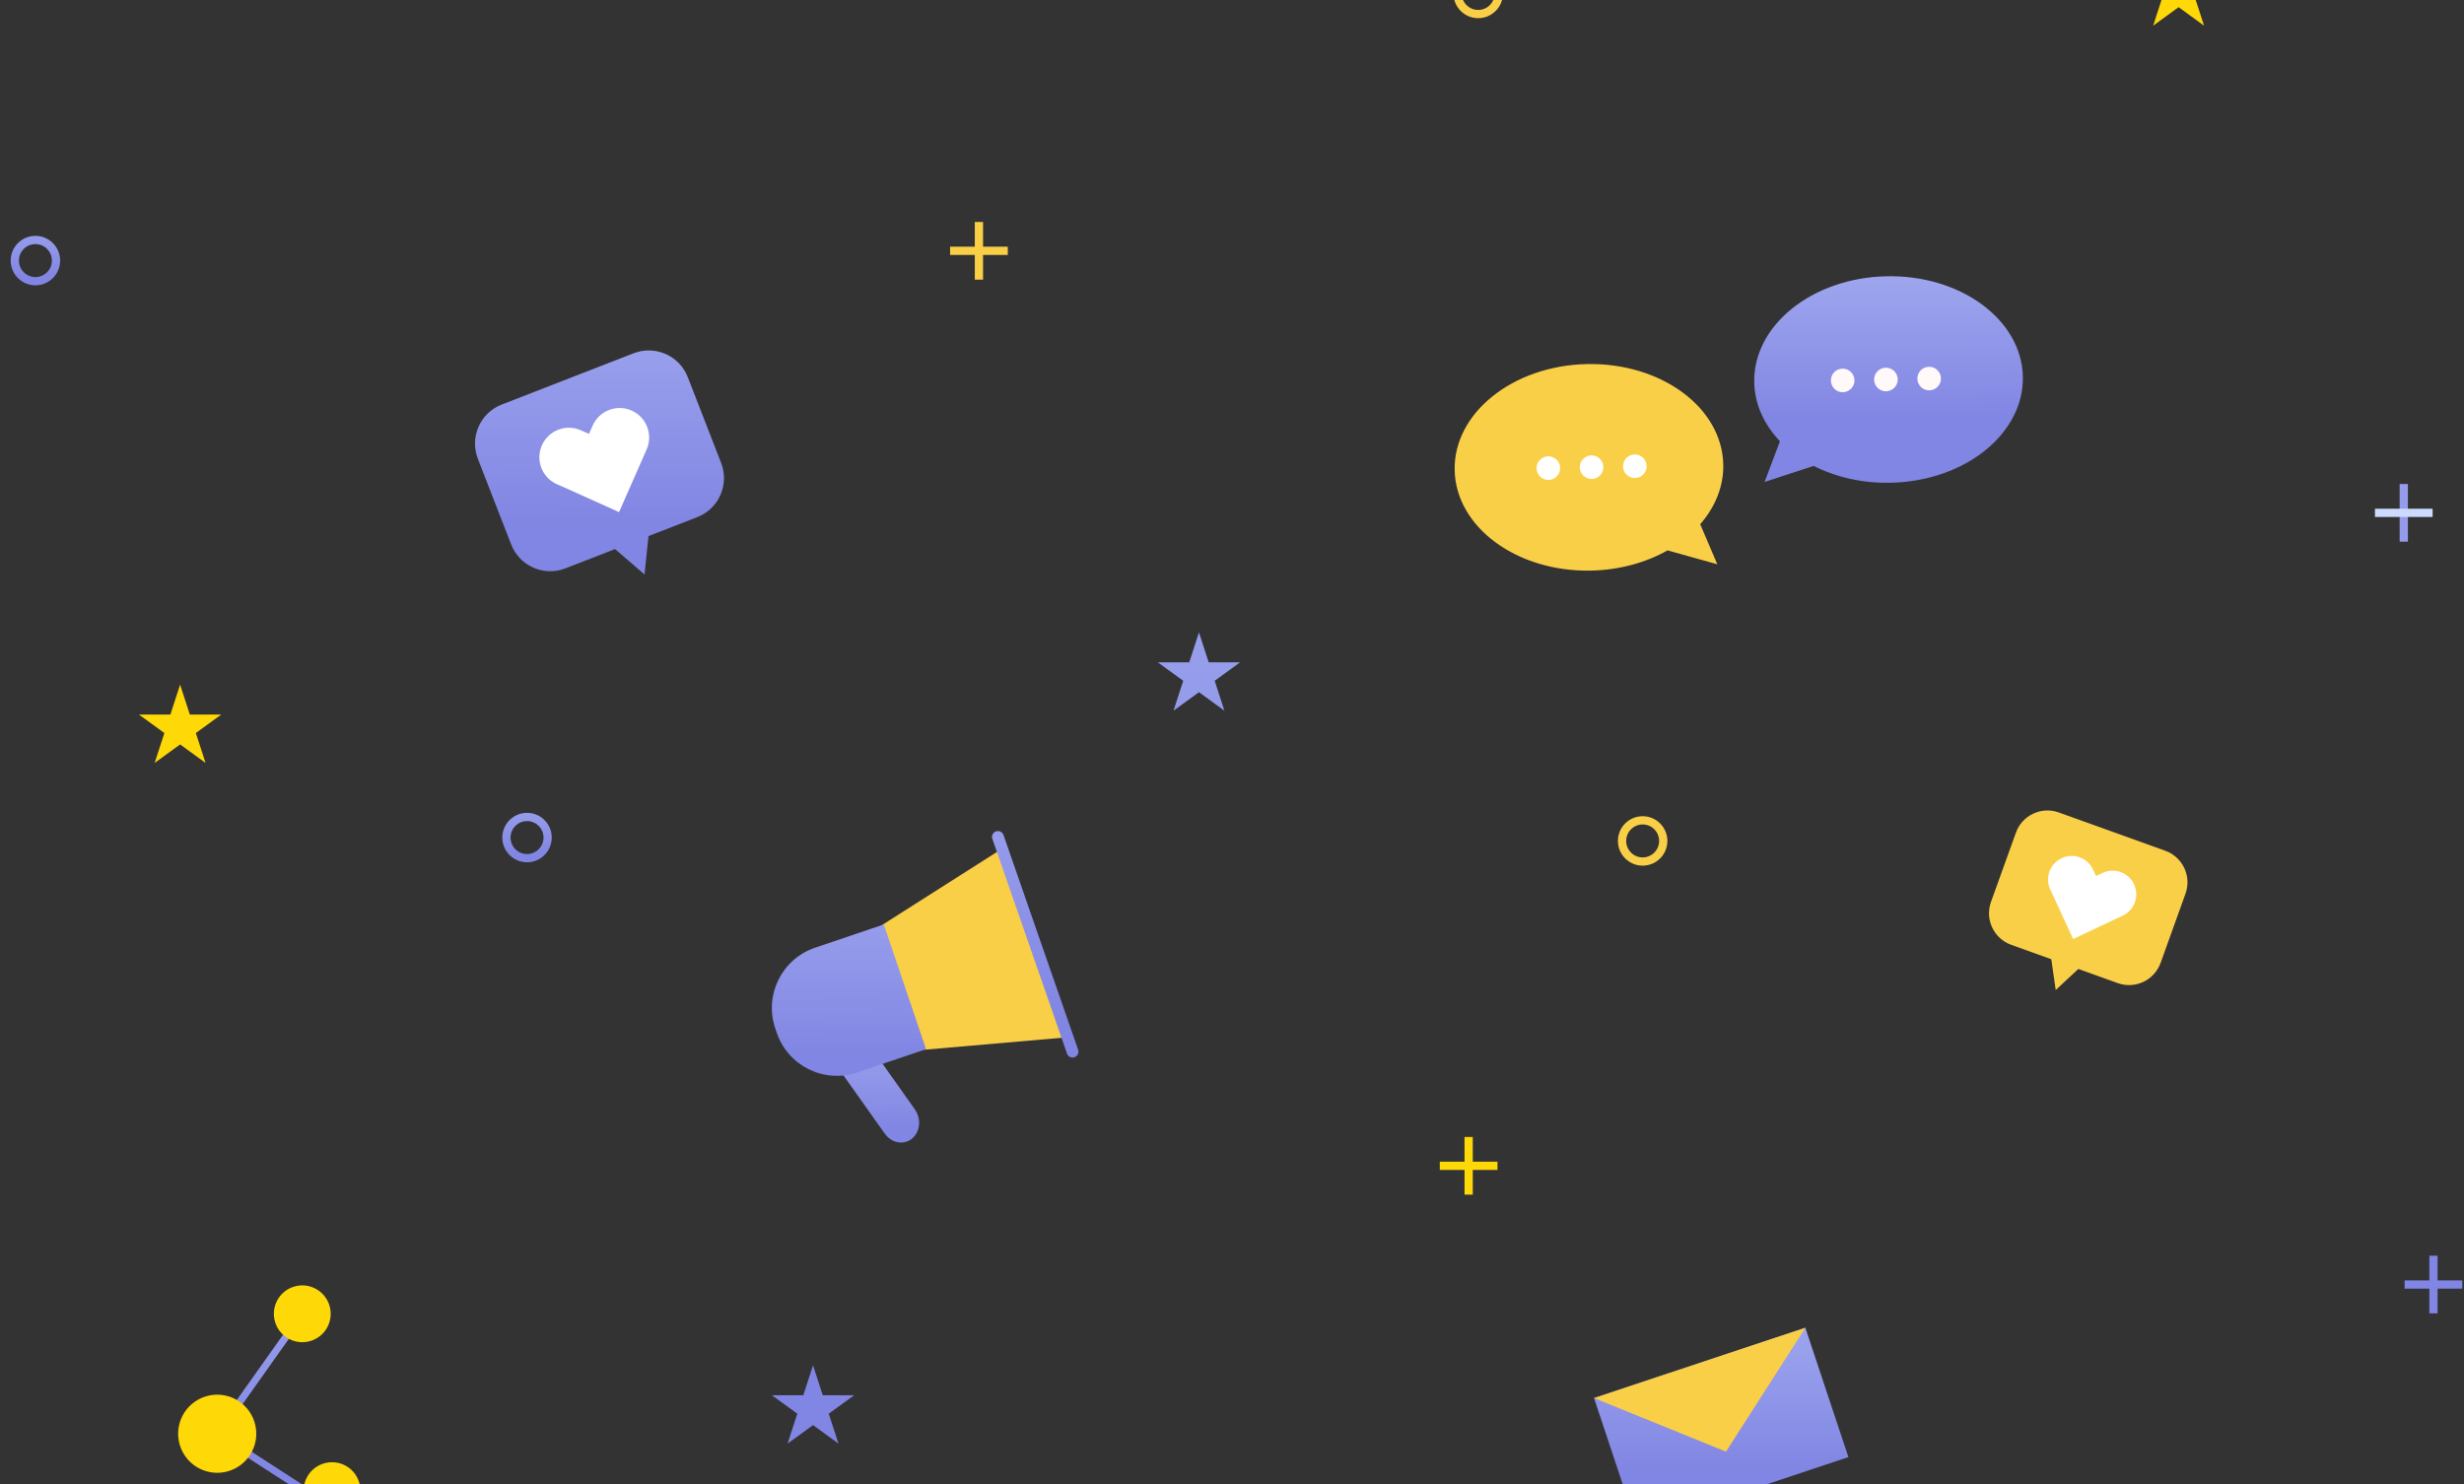 <svg xmlns="http://www.w3.org/2000/svg" xmlns:xlink="http://www.w3.org/1999/xlink" width="166" height="100" viewBox="0 0 166 100">
    <rect x="0" y="0" width="166" height="100" fill="#333333" stroke="none"/>
    <defs>
        <linearGradient id="prefix__c" x1="50%" x2="51.879%" y1="-197.039%" y2="81.769%">
            <stop offset="0%" stop-color="#CCDAFF"/>
            <stop offset="100%" stop-color="#8185E3"/>
        </linearGradient>
        <linearGradient id="prefix__d" x1="50%" x2="51.879%" y1="-171.141%" y2="78.438%">
            <stop offset="0%" stop-color="#CCDAFF"/>
            <stop offset="100%" stop-color="#8185E3"/>
        </linearGradient>
        <linearGradient id="prefix__e" x1="50%" x2="51.879%" y1="-111.555%" y2="70.776%">
            <stop offset="0%" stop-color="#CCDAFF"/>
            <stop offset="100%" stop-color="#8185E3"/>
        </linearGradient>
        <linearGradient id="prefix__h" x1="50%" x2="51.879%" y1="-118.308%" y2="71.644%">
            <stop offset="0%" stop-color="#CCDAFF"/>
            <stop offset="100%" stop-color="#8185E3"/>
        </linearGradient>
        <linearGradient id="prefix__i" x1="50%" x2="51.879%" y1="-223.093%" y2="85.119%">
            <stop offset="0%" stop-color="#CCDAFF"/>
            <stop offset="100%" stop-color="#8185E3"/>
        </linearGradient>
        <linearGradient id="prefix__j" x1="50%" x2="51.879%" y1="-223.093%" y2="85.119%">
            <stop offset="0%" stop-color="#CCDAFF"/>
            <stop offset="100%" stop-color="#8185E3"/>
        </linearGradient>
        <linearGradient id="prefix__k" x1="50%" x2="50.124%" y1="-223.093%" y2="85.119%">
            <stop offset="0%" stop-color="#CCDAFF"/>
            <stop offset="100%" stop-color="#8185E3"/>
        </linearGradient>
        <linearGradient id="prefix__l" x1="50%" x2="51.879%" y1="31.918%" y2="52.325%">
            <stop offset="0%" stop-color="#CCDAFF"/>
            <stop offset="100%" stop-color="#8185E3"/>
        </linearGradient>
        <linearGradient id="prefix__m" x1="50%" x2="50.685%" y1="-223.093%" y2="85.119%">
            <stop offset="0%" stop-color="#CCDAFF"/>
            <stop offset="100%" stop-color="#8185E3"/>
        </linearGradient>
        <linearGradient id="prefix__n" x1="50%" x2="51.619%" y1="-223.093%" y2="85.119%">
            <stop offset="0%" stop-color="#CCDAFF"/>
            <stop offset="100%" stop-color="#8185E3"/>
        </linearGradient>
        <linearGradient id="prefix__o" x1="50%" x2="51.879%" y1="-213.354%" y2="83.867%">
            <stop offset="0%" stop-color="#CCDAFF"/>
            <stop offset="100%" stop-color="#8185E3"/>
        </linearGradient>
        <linearGradient id="prefix__p" x1="50%" x2="50.274%" y1="-223.093%" y2="85.119%">
            <stop offset="0%" stop-color="#CCDAFF"/>
            <stop offset="100%" stop-color="#8185E3"/>
        </linearGradient>
        <path id="prefix__a" d="M0.288 0.288H292.608V133.488H0.288z"/>
        <path id="prefix__f" d="M0.311 0.066L21.733 0.066 21.733 16.884 0.311 16.884z"/>
    </defs>
    <g fill="none" fill-rule="evenodd" transform="translate(-36 -27)">
        <mask id="prefix__b" fill="#fff">
            <use xlink:href="#prefix__a"/>
        </mask>
        <g mask="url(#prefix__b)">
            <g>
                <g>
                    <path fill="#FFD807" d="M11.894 52.134L12.549 54.149 14.667 54.149 12.953 55.395 13.608 57.41 11.894 56.164 10.179 57.41 10.834 55.395 9.12 54.149 11.239 54.149zM146.534 2.454L147.189 4.469 149.307 4.469 147.593 5.714 148.248 7.73 146.534 6.484 144.819 7.73 145.474 5.714 143.76 4.469 145.879 4.469z" transform="translate(36.24 20.96) translate(0 .04)"/>
                    <path fill="url(#prefix__c)" fill-rule="nonzero" d="M80.534 48.614L81.189 50.629 83.307 50.629 81.593 51.875 82.248 53.89 80.534 52.644 78.819 53.89 79.474 51.875 77.76 50.629 79.879 50.629zM54.534 98L55.189 100.016 57.307 100.016 55.593 101.261 56.248 103.276 54.534 102.031 52.819 103.276 53.474 101.261 51.76 100.016 53.879 100.016z" transform="translate(36.24 20.96) translate(0 .04)"/>
                    <path fill="url(#prefix__d)" fill-rule="nonzero" d="M42.443 29.806L33.56 33.26c-1.452.565-2.172 2.2-1.607 3.653l2.246 5.779c.565 1.453 2.2 2.172 3.653 1.608l3.345-1.301 1.984 1.71.27-2.586 3.285-1.277c1.452-.565 2.172-2.2 1.607-3.653l-2.246-5.779c-.565-1.453-2.2-2.173-3.654-1.608" transform="translate(36.24 20.96) translate(0 .04)"/>
                    <path fill="#FFF" d="M42.306 33.661c-1.005-.442-2.177.014-2.62 1.02l-.245.555-.555-.245c-1.006-.442-2.179.015-2.62 1.02-.443 1.004.013 2.177 1.018 2.62l.556.244 3.625 1.633 1.86-4.226c.442-1.006-.014-2.179-1.019-2.62" transform="translate(36.24 20.96) translate(0 .04)"/>
                    <g>
                        <path fill="#FACF48" fill-rule="nonzero" d="M11.876 2.714L4.701.134C3.528-.288 2.235.32 1.813 1.494L.133 6.162c-.421 1.174.188 2.467 1.362 2.89l2.7.971.3 2.074 1.522-1.419 2.652.954c1.174.422 2.467-.187 2.89-1.36l1.678-4.668c.422-1.173-.187-2.467-1.36-2.889" transform="translate(36.24 20.96) translate(0 .04) translate(133.76 60.614)"/>
                        <path fill="#FFF" d="M9.77 4.97c-.375-.796-1.322-1.136-2.117-.762l-.44.207-.207-.44c-.374-.794-1.322-1.135-2.116-.76-.795.373-1.136 1.321-.761 2.115l.207.44 1.33 2.89 3.342-1.575c.795-.374 1.135-1.321.761-2.116" transform="translate(36.24 20.96) translate(0 .04) translate(133.76 60.614)"/>
                    </g>
                    <g>
                        <path fill="url(#prefix__e)" fill-rule="nonzero" d="M21.913 11.116c-1.058-1.108-1.697-2.472-1.73-3.958C20.1 3.315 24.084.112 29.08.003c4.997-.11 9.116 2.916 9.2 6.759.084 3.842-3.899 7.045-8.896 7.155-1.923.042-3.713-.382-5.196-1.136l-3.308 1.082 1.034-2.747z" transform="translate(36.24 20.96) translate(0 .04) translate(97.76 24.614)"/>
                        <path fill="#FFF9FA" d="M31.173 6.912c.01.439.373.787.811.777.44-.01.787-.373.778-.812-.01-.438-.373-.786-.812-.776-.439.01-.787.372-.777.811M28.26 6.976c.01.438.373.786.812.777.439-.01.786-.373.777-.812-.01-.439-.374-.786-.812-.777-.438.01-.787.373-.777.812M25.347 7.04c.01.438.373.786.812.776.439-.01.787-.373.777-.811-.01-.439-.373-.787-.812-.778-.439.01-.787.374-.777.813" transform="translate(36.24 20.96) translate(0 .04) translate(97.76 24.614)"/>
                        <path fill="#FACF48" fill-rule="nonzero" d="M16.542 16.709c1.009-1.153 1.587-2.543 1.555-4.03-.085-3.843-4.203-6.869-9.2-6.76C3.9 6.03-.083 9.233.001 13.075c.085 3.843 4.203 6.869 9.2 6.76 1.923-.043 3.694-.544 5.142-1.362l3.352.936-1.153-2.7z" transform="translate(36.24 20.96) translate(0 .04) translate(97.76 24.614)"/>
                        <path fill="#FFF" d="M7.107 12.914c.01.438-.339.802-.777.812-.439.01-.802-.339-.812-.778-.01-.438.338-.802.777-.811.439-.01.803.338.812.777M10.02 12.85c.01.439-.339.802-.777.811-.439.01-.802-.338-.812-.776-.01-.439.338-.803.777-.812.439-.01.802.338.812.777M12.933 12.786c.01.439-.338.802-.777.812-.44.01-.803-.338-.812-.777-.01-.439.338-.802.777-.812.439-.01.802.339.812.777" transform="translate(36.24 20.96) translate(0 .04) translate(97.76 24.614)"/>
                    </g>
                    <g transform="translate(36.24 20.96) translate(0 .04) translate(105.76 92.614)">
                        <mask id="prefix__g" fill="#fff">
                            <use xlink:href="#prefix__f"/>
                        </mask>
                        <g fill-rule="nonzero" mask="url(#prefix__g)">
                            <g>
                                <path fill="url(#prefix__h)" d="M17.138 8.717L2.9 13.454 0 4.737 14.237 0z" transform="translate(1.39 2.856)"/>
                                <path fill="#FACF48" d="M0 4.737L8.889 8.349 14.237 0z" transform="translate(1.39 2.856)"/>
                            </g>
                        </g>
                    </g>
                    <path fill="url(#prefix__i)" fill-rule="nonzero" d="M35.266 60.774c-.92 0-1.666.746-1.666 1.665 0 .92.746 1.666 1.666 1.666.92 0 1.665-.746 1.665-1.666 0-.92-.745-1.665-1.665-1.665zm0 .555c.613 0 1.11.497 1.11 1.11 0 .614-.497 1.11-1.11 1.11-.613 0-1.11-.497-1.11-1.11 0-.613.497-1.11 1.11-1.11z" transform="translate(36.24 20.96) translate(0 .04)"/>
                    <path fill="url(#prefix__j)" fill-rule="nonzero" d="M2.145 21.894c-.92 0-1.665.746-1.665 1.666 0 .92.746 1.666 1.665 1.666.92 0 1.666-.746 1.666-1.666 0-.92-.745-1.666-1.666-1.666zm0 .555c.614 0 1.111.497 1.111 1.11 0 .614-.497 1.111-1.11 1.111-.613 0-1.11-.497-1.11-1.11 0-.613.497-1.11 1.11-1.11z" transform="translate(36.24 20.96) translate(0 .04)"/>
                    <path fill="#FACF48" fill-rule="nonzero" d="M99.345 3.894c-.92 0-1.665.746-1.665 1.666 0 .92.745 1.665 1.665 1.665s1.666-.745 1.666-1.665-.745-1.666-1.666-1.666zm0 .555c.614 0 1.111.497 1.111 1.11 0 .614-.497 1.11-1.11 1.11-.614 0-1.11-.496-1.11-1.11 0-.613.496-1.11 1.11-1.11zM110.425 61c-.92 0-1.665.746-1.665 1.665 0 .92.746 1.666 1.665 1.666.92 0 1.666-.745 1.666-1.666 0-.92-.745-1.665-1.666-1.665zm0 .555c.614 0 1.111.497 1.111 1.11 0 .614-.497 1.111-1.11 1.111-.614 0-1.11-.497-1.11-1.11 0-.613.496-1.11 1.11-1.11z" transform="translate(36.24 20.96) translate(0 .04)"/>
                    <path fill="#FFD807" d="M98.981 82.614L98.981 86.5 98.425 86.5 98.425 82.614z" transform="translate(36.24 20.96) translate(0 .04)"/>
                    <path fill="#FFD807" d="M100.646 84.279L100.646 84.835 96.76 84.835 96.76 84.279z" transform="translate(36.24 20.96) translate(0 .04)"/>
                    <path fill="url(#prefix__k)" fill-rule="nonzero" d="M161.981 38.614L161.981 42.5 161.425 42.5 161.425 38.614zM163.981 90.614L163.981 94.5 163.425 94.5 163.425 90.614z" transform="translate(36.24 20.96) translate(0 .04)"/>
                    <path fill="url(#prefix__l)" fill-rule="nonzero" d="M163.646 40.279L163.646 40.835 159.76 40.835 159.76 40.279zM165.646 92.279L165.646 92.835 161.76 92.835 161.76 92.279z" transform="translate(36.24 20.96) translate(0 .04)"/>
                    <path fill="#FACF48" fill-rule="nonzero" d="M65.989 20.958L65.989 24.844 65.433 24.844 65.433 20.958z" transform="translate(36.24 20.96) translate(0 .04)"/>
                    <path fill="#FACF48" fill-rule="nonzero" d="M67.654 22.623L67.654 23.179 63.768 23.179 63.768 22.623z" transform="translate(36.24 20.96) translate(0 .04)"/>
                    <g>
                        <path fill="url(#prefix__m)" fill-rule="nonzero" d="M8.169 1.777L8.56 2.054 2.973 9.932 10.329 14.687 10.069 15.089 2.293 10.063z" transform="translate(36.24 20.96) translate(0 .04) translate(11.76 92.614)"/>
                        <path fill="#FFD807" d="M10.19 1.34c.318 1.008-.24 2.083-1.25 2.401-1.008.318-2.083-.241-2.401-1.25C6.22 1.483 6.78.408 7.789.09c1.008-.318 2.083.242 2.401 1.25M12.193 13.255c.319 1.008-.24 2.083-1.25 2.402-1.008.318-2.083-.242-2.401-1.25-.318-1.009.241-2.084 1.25-2.402 1.008-.318 2.083.241 2.401 1.25M5.144 9.205c.437 1.387-.332 2.865-1.719 3.303-1.386.437-2.865-.332-3.302-1.719-.438-1.386.332-2.865 1.718-3.302 1.387-.438 2.865.332 3.303 1.718" transform="translate(36.24 20.96) translate(0 .04) translate(11.76 92.614)"/>
                    </g>
                </g>
                <g fill-rule="nonzero">
                    <path fill="#FACF48" d="M19.803 13.906L10.273 14.735 7.426 6.332 15.497 1.198z" transform="translate(36.24 20.96) translate(51.76 62.04)"/>
                    <path fill="url(#prefix__n)" d="M9.078 20.929c-.524.177-1.118-.04-1.472-.54l-3.067-4.327 2.571-.871 2.518 3.552c.562.793.283 1.903-.55 2.186" transform="translate(36.24 20.96) translate(51.76 62.04)"/>
                    <path fill="url(#prefix__o)" d="M10.388 14.697l-4.634 1.57c-2.238.758-4.667-.442-5.425-2.68l-.102-.298C-.53 11.05.67 8.62 2.907 7.863l4.633-1.57 2.848 8.404z" transform="translate(36.24 20.96) translate(51.76 62.04)"/>
                    <path fill="url(#prefix__p)" d="M15.1.022c.191-.066.398.022.486.199l.02.046 5.027 14.466c.072.207-.038.433-.245.505-.19.067-.398-.021-.486-.198l-.019-.046L14.855.527c-.072-.207.038-.433.245-.505z" transform="translate(36.24 20.96) translate(51.76 62.04)"/>
                </g>
            </g>
        </g>
    </g>
</svg>
